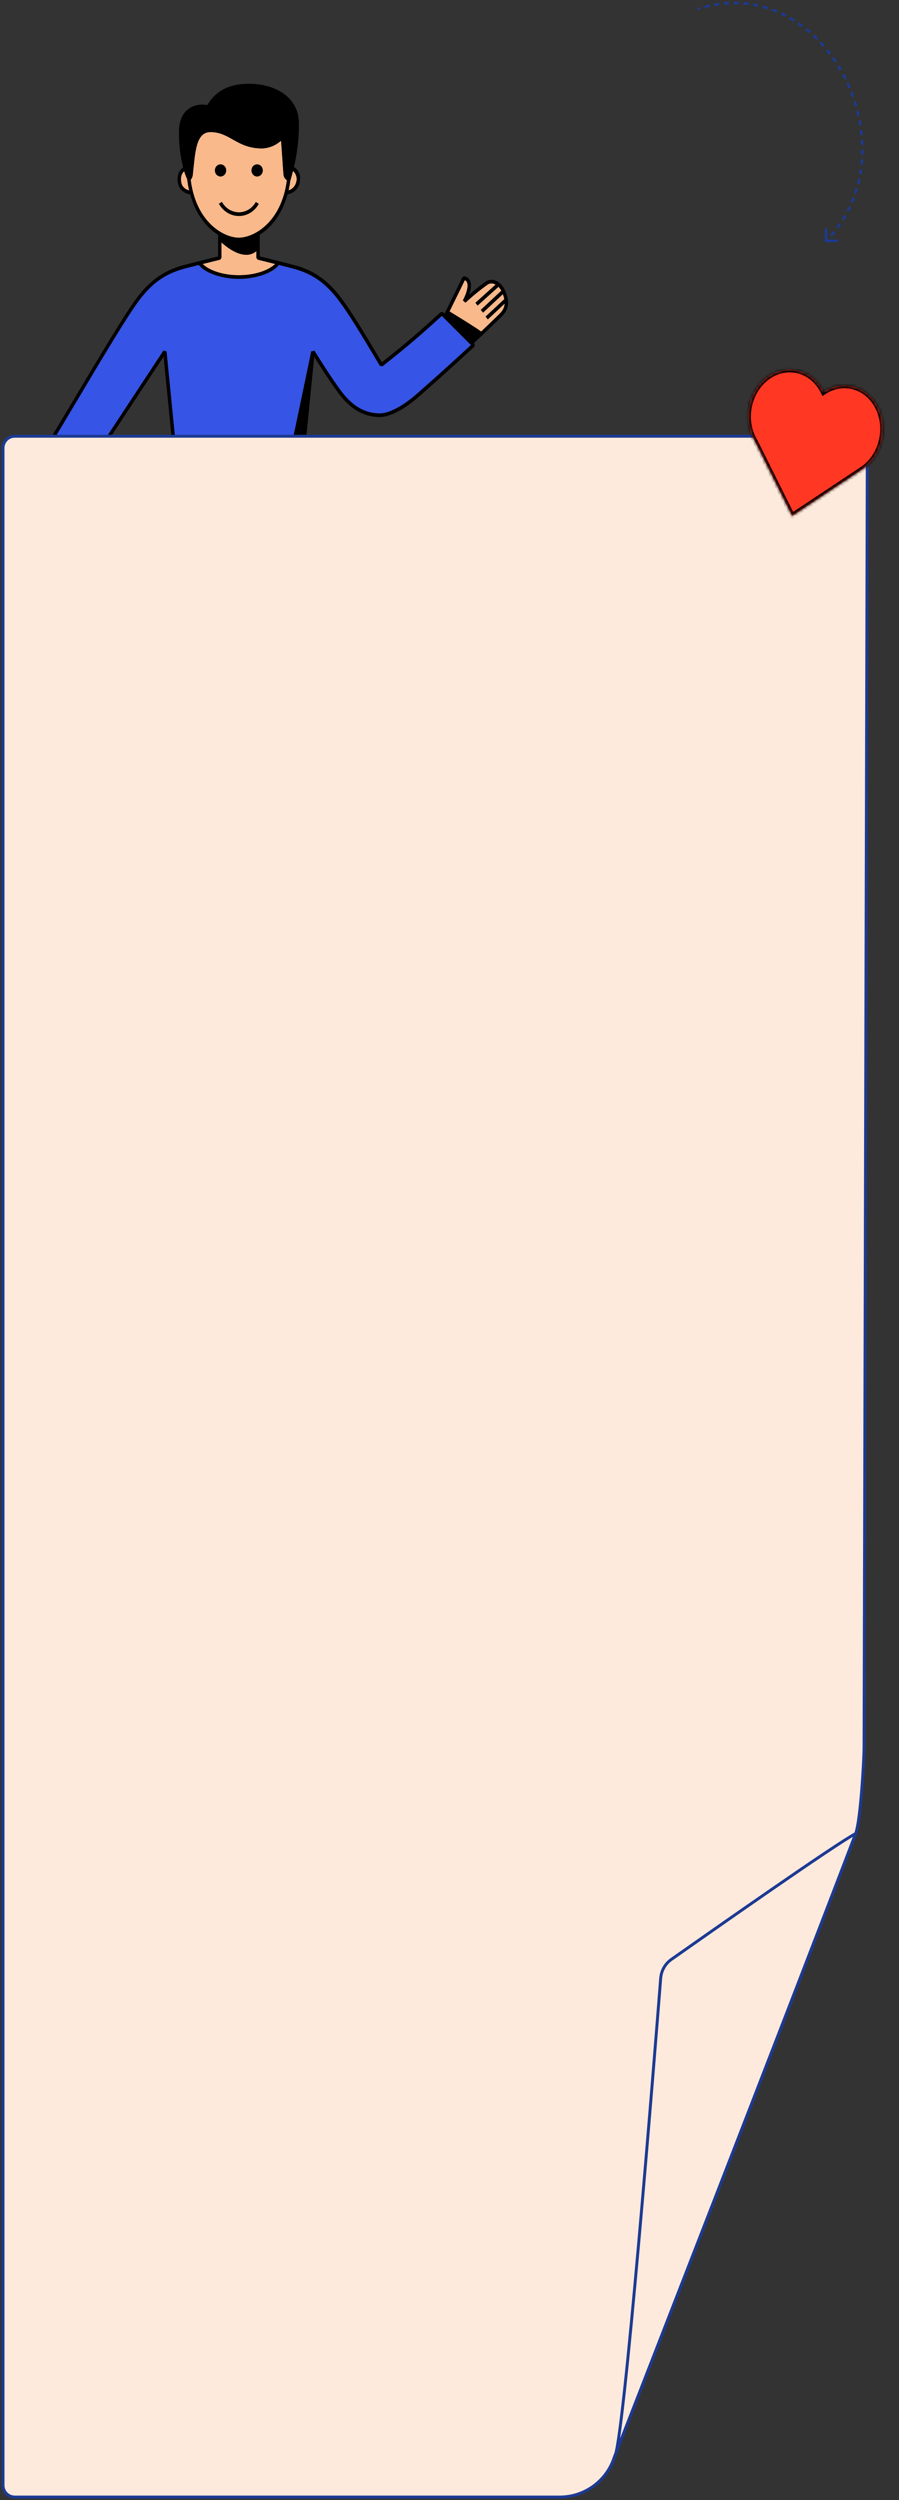 <svg width="299" height="831" viewBox="0 0 299 831" fill="none" xmlns="http://www.w3.org/2000/svg">
<rect x="0" y="0" width="299" height="831" fill="#333333" stroke="none"/>
<path d="M161.5 105.23L167.729 99.426C167.613 98.856 167.452 98.297 167.246 97.756L160.657 103.914L159.909 103L166.737 96.617C166.474 96.136 166.149 95.699 165.771 95.317L158.834 101.559L158.115 100.634L164.832 94.596C164.641 94.486 164.442 94.394 164.236 94.323C163.885 94.197 163.511 94.159 163.144 94.212C162.777 94.265 162.426 94.407 162.117 94.628C159.567 96.456 157.123 98.449 154.799 100.597L153.952 99.837C155.334 97.204 155.824 94.946 155.296 93.799C155.224 93.64 155.122 93.498 154.996 93.383C154.871 93.268 154.724 93.183 154.566 93.131C153.694 94.979 152.751 96.886 151.759 98.895C151.01 100.384 150.261 101.906 149.494 103.511C151.56 104.767 157.509 108.406 160.025 110.197C162.114 108.225 163.825 106.574 166.176 104.276C167.299 103.185 167.77 102.083 167.834 100.915L162.219 106.148L161.5 105.23Z" fill="#F9B98B"/>
<path d="M127.162 121.773L126.358 121.612C119.245 109.714 116.047 104.446 112.88 100.191C108.448 94.206 104.03 91.051 97.625 89.304C96.554 89.014 94.69 88.535 92.758 88.048C90.384 91.099 84.35 92.693 79.449 92.693C74.548 92.693 68.495 91.083 66.114 88.056C64.182 88.543 62.329 89.014 61.266 89.304C54.86 91.051 50.439 94.206 46.01 100.191C42.221 105.307 34.072 118.98 25.446 133.457C20.542 141.688 15.473 150.193 10.92 157.607L22.151 165.391L54.347 116.525L55.362 116.81L59.027 153.703H93.615C95.221 153.703 95.794 153.216 96.172 151.525C98.093 142.96 103.465 117.003 103.517 116.746L103.686 116.774L104.569 116.545C104.618 116.621 109.436 124.486 113.285 129.726C117.133 134.967 121.244 137.374 126.305 137.418H126.35C127.537 137.418 131.741 136.919 138.659 130.877C146.836 123.733 154.664 116.508 156.629 114.681L146.937 104.997C140.288 111.067 135.324 115.389 127.162 121.773Z" fill="#3654E5"/>
<path d="M65.189 293.633H69.284H73.38V287.697H65.189V293.633Z" fill="#FF3723"/>
<path d="M109.002 293.633H117.096L115.845 287.697H107.752L109.002 293.633Z" fill="#FF3723"/>
<path d="M98.621 160.995H93.061H59.282L62.187 286.489H64.066H74.504H76.597L79.88 184.968L80.441 184.384H82.156L82.703 184.847L104.794 285.644L113.588 282.456L98.621 160.995Z" fill="#ECECEC"/>
<path d="M79.434 91.486C85.099 91.486 89.542 89.698 91.5 87.742L85.705 86.301L85.267 85.714V83.48C84.393 84.213 83.328 84.635 82.22 84.687H81.905C78.641 84.687 75.249 82.023 73.635 80.566V85.718L73.201 86.305L67.406 87.746C69.36 89.698 73.804 91.486 79.434 91.486Z" fill="#F9B98B"/>
<path d="M96.233 63.19C96.822 62.971 97.348 62.591 97.761 62.088C98.173 61.585 98.458 60.977 98.587 60.321C98.629 60.127 98.659 59.918 98.681 59.757C98.709 59.198 98.612 58.639 98.397 58.129C98.183 57.618 97.858 57.17 97.449 56.823C97.15 57.982 96.843 59.069 96.543 60.099C96.394 61.214 96.199 62.281 95.967 63.319C96.049 63.263 96.139 63.227 96.233 63.19Z" fill="#F9B98B"/>
<path d="M61.251 56.895C60.502 57.591 59.963 58.714 60.252 60.517C60.54 62.321 61.992 63.061 62.917 63.311C62.635 62.085 62.418 60.844 62.27 59.592C61.877 58.717 61.537 57.816 61.251 56.895V56.895Z" fill="#F9B98B"/>
<path d="M95.442 59.894C95.124 59.708 94.853 59.441 94.654 59.116C94.455 58.791 94.333 58.418 94.3 58.03C94.016 54.557 93.697 49.175 93.48 46.761C91.711 48.359 89.493 49.27 87.183 49.349C78.73 49.349 76.544 43.915 70.003 43.915C65.017 43.891 64.916 50.947 64.122 58.03C64.069 58.678 63.819 59.289 63.411 59.769C65.241 74.195 74.642 79.037 79.438 79.037C84.233 79.037 93.566 74.211 95.442 59.894ZM85.521 54.637C85.891 54.637 86.253 54.755 86.561 54.977C86.869 55.198 87.109 55.512 87.251 55.88C87.392 56.247 87.429 56.652 87.357 57.042C87.285 57.433 87.106 57.791 86.845 58.073C86.583 58.354 86.249 58.546 85.886 58.624C85.523 58.701 85.147 58.661 84.805 58.509C84.463 58.357 84.17 58.099 83.965 57.768C83.759 57.437 83.649 57.048 83.649 56.65C83.649 56.116 83.846 55.604 84.198 55.227C84.549 54.849 85.025 54.637 85.521 54.637V54.637ZM71.482 56.65C71.482 56.252 71.592 55.863 71.798 55.532C72.003 55.201 72.296 54.943 72.638 54.791C72.98 54.638 73.356 54.598 73.719 54.676C74.082 54.754 74.416 54.945 74.678 55.227C74.939 55.508 75.118 55.867 75.19 56.257C75.262 56.648 75.225 57.052 75.083 57.42C74.942 57.788 74.702 58.102 74.394 58.323C74.086 58.544 73.724 58.662 73.354 58.662C73.108 58.662 72.864 58.61 72.637 58.509C72.409 58.407 72.203 58.259 72.029 58.071C71.855 57.884 71.718 57.662 71.624 57.417C71.53 57.172 71.482 56.91 71.482 56.646V56.65ZM72.822 67.734L73.785 67.115C74.371 68.168 75.201 69.04 76.193 69.647C77.186 70.253 78.307 70.573 79.449 70.576C80.584 70.58 81.701 70.267 82.69 69.668C83.68 69.068 84.507 68.202 85.091 67.155L86.049 67.779C85.369 69.009 84.403 70.027 83.246 70.733C82.088 71.439 80.779 71.808 79.449 71.804C78.111 71.798 76.798 71.419 75.636 70.706C74.475 69.992 73.506 68.967 72.822 67.73V67.734Z" fill="#F9B98B"/>
<path d="M75.223 56.646C75.223 56.248 75.113 55.859 74.907 55.528C74.702 55.197 74.409 54.939 74.067 54.787C73.725 54.634 73.349 54.594 72.986 54.672C72.623 54.75 72.289 54.941 72.027 55.223C71.766 55.504 71.587 55.863 71.515 56.253C71.443 56.644 71.48 57.048 71.622 57.416C71.763 57.784 72.003 58.098 72.311 58.319C72.619 58.54 72.981 58.658 73.351 58.658C73.847 58.658 74.323 58.446 74.675 58.069C75.026 57.691 75.223 57.18 75.223 56.646V56.646Z" fill="black"/>
<path d="M85.522 58.658C85.892 58.658 86.254 58.54 86.562 58.319C86.87 58.098 87.109 57.784 87.251 57.416C87.393 57.048 87.43 56.644 87.358 56.253C87.285 55.863 87.107 55.504 86.845 55.223C86.584 54.941 86.25 54.75 85.887 54.672C85.524 54.594 85.147 54.634 84.805 54.787C84.463 54.939 84.171 55.197 83.965 55.528C83.76 55.859 83.65 56.248 83.65 56.646C83.65 57.18 83.847 57.691 84.198 58.069C84.549 58.446 85.025 58.658 85.522 58.658V58.658Z" fill="black"/>
<path d="M86.05 67.775L85.092 67.151C84.508 68.198 83.681 69.064 82.692 69.664C81.702 70.263 80.585 70.576 79.45 70.572C78.308 70.569 77.187 70.249 76.194 69.643C75.202 69.036 74.372 68.164 73.786 67.111L72.823 67.731C73.51 68.962 74.48 69.983 75.641 70.692C76.802 71.401 78.114 71.776 79.45 71.78C80.779 71.786 82.086 71.42 83.243 70.717C84.401 70.015 85.368 69.001 86.05 67.775V67.775Z" fill="black"/>
<path d="M93.061 154.91H59.076L59.248 159.789H93.061V154.91Z" fill="#3654E5"/>
<path d="M3.265 169.662C2.337 170.934 2.033 172.109 2.142 173.284L6.874 167.106L7.739 167.879L2.498 174.721C2.705 175.264 2.955 175.787 3.246 176.283L8.787 169.038L9.655 169.807L3.898 177.305C4.232 177.73 4.62 178.103 5.051 178.412L10.925 171.014L11.778 171.819L6.091 178.959C6.295 179.037 6.506 179.092 6.72 179.124C7.086 179.186 7.46 179.157 7.814 179.039C8.168 178.921 8.491 178.718 8.761 178.444C10.994 176.187 13.096 173.783 15.054 171.248L16.009 171.847C15.054 174.693 14.908 177.007 15.616 178.042C15.712 178.185 15.835 178.306 15.977 178.396C16.119 178.487 16.276 178.546 16.439 178.569C17.012 176.593 17.645 174.544 18.311 172.391C18.637 171.336 18.966 170.266 19.303 169.171C17.731 167.778 11.973 162.357 10.094 160.509C7.473 163.938 5.814 166.168 3.265 169.662Z" fill="#F9B98B"/>
<path d="M121.094 301.7H134.316C134.279 300.516 133.83 299.14 129.326 298.017C128.431 297.791 126.893 297.381 125.208 296.922L121.094 301.7Z" fill="#ECECEC"/>
<path d="M117.507 301.7H119.563L123.98 296.58L122.322 296.121L117.507 301.7Z" fill="#ECECEC"/>
<path d="M108.935 294.841L108.444 296.234C107.932 297.619 107.669 299.097 107.669 300.589V301.7H115.995L121.106 295.779L117.736 294.841H108.935Z" fill="#ECECEC"/>
<path d="M69.285 294.841C67.546 294.843 65.871 295.547 64.592 296.815C63.314 298.082 62.525 299.82 62.382 301.683H76.189C76.045 299.82 75.256 298.083 73.977 296.816C72.699 295.548 71.024 294.844 69.285 294.841V294.841Z" fill="white"/>
<path d="M168.112 96.843C167.408 95.059 166.053 93.655 164.578 93.168C164.069 92.992 163.53 92.94 163.001 93.018C162.472 93.095 161.965 93.299 161.519 93.615C159.621 94.954 157.791 96.402 156.038 97.954C156.734 95.989 156.836 94.367 156.308 93.252C156.121 92.855 155.842 92.516 155.497 92.269C155.153 92.021 154.755 91.873 154.342 91.84L153.773 92.166C152.849 94.13 151.845 96.166 150.778 98.32C149.966 99.97 149.127 101.664 148.259 103.468L148.079 103.834L147.873 104.261L147.353 103.741L146.604 103.721C139.892 109.843 134.984 114.142 126.998 120.417C120.095 108.861 116.924 103.669 113.79 99.435C109.189 93.224 104.596 89.948 97.928 88.129C95.349 87.424 88.168 85.657 86.39 85.219V78.042C90.213 75.627 93.795 71.24 95.63 64.615C95.985 64.551 96.334 64.448 96.671 64.309C97.407 64.038 98.068 63.572 98.592 62.952C99.115 62.333 99.485 61.581 99.665 60.767C99.737 60.433 99.78 60.092 99.793 59.749C99.891 58.903 99.75 58.045 99.387 57.288C99.024 56.53 98.457 55.908 97.76 55.502C98.892 50.77 99.449 45.899 99.418 41.013C99.433 32.625 91.972 27.843 82.763 27.843C73.295 27.843 70.341 32.838 68.911 34.939C65.643 34.207 59.522 35.49 59.522 43.87C59.486 47.847 59.949 51.812 60.899 55.655C59.436 56.754 58.807 58.529 59.155 60.735C59.578 63.419 61.835 64.414 63.273 64.623C65.115 71.26 68.713 75.671 72.538 78.062V85.231C70.708 85.681 63.602 87.436 61.038 88.133C54.37 89.952 49.777 93.228 45.176 99.439C41.353 104.603 33.196 118.304 24.544 132.805C19.505 141.221 14.316 149.923 9.689 157.446L9.854 158.287L10.165 158.505C6.968 162.678 5.227 165.013 2.381 168.913C0.012 172.161 1.12 174.995 2.52 177.337C3.49 178.947 5.047 180.11 6.574 180.324C6.746 180.348 6.918 180.36 7.091 180.36C7.993 180.364 8.862 179.997 9.521 179.334C11.187 177.675 12.767 175.919 14.253 174.073C13.878 176.134 14.024 177.756 14.713 178.758C14.96 179.116 15.288 179.399 15.667 179.581C16.045 179.762 16.461 179.835 16.873 179.792L17.383 179.39C17.989 177.285 18.663 175.103 19.378 172.789C19.752 171.614 20.127 170.406 20.501 169.167L20.647 168.692C20.726 168.426 20.804 168.164 20.887 167.887C20.969 167.609 21.01 167.484 21.074 167.259L21.366 166.281L22.002 166.703L22.751 166.542L54.415 118.513L57.949 154.278L57.919 154.311L58.129 160.392L61.064 287.093L61.626 287.681H64.048V294.084L62.423 297.707C61.628 299.071 61.207 300.649 61.206 302.259V304.875L61.768 305.479H76.743L77.304 304.875V302.259C77.304 300.649 76.882 299.071 76.088 297.707V297.707L74.463 294.084V287.697H77.083L77.641 287.113L80.928 185.592H81.654L103.93 287.23L104.476 287.697H106.543L107.913 294.189L107.325 295.799C106.761 297.327 106.471 298.957 106.471 300.601V304.919L107.033 305.523H134.823L135.384 304.919V302.102C135.384 300.09 134.965 298.194 129.521 296.837C127.084 296.23 119.837 294.197 118.212 293.742L116.939 287.705H119.335L119.889 287.005L100.729 160.356L100.927 154.588V154.403L100.961 154.371L104.495 118.601C106.067 121.117 109.504 126.53 112.405 130.475C116.452 135.981 120.866 138.569 126.294 138.625H126.354C127.968 138.625 132.344 137.937 139.367 131.815C148.794 123.576 157.757 115.237 157.846 115.152V114.254L157.629 114.037C158.561 113.168 159.393 112.391 160.16 111.666L160.43 111.413C162.676 109.3 164.447 107.589 166.921 105.17C169.785 102.393 169.13 99.402 168.112 96.843ZM96.543 60.083C96.843 59.053 97.15 57.966 97.449 56.807C97.86 57.156 98.186 57.606 98.401 58.12C98.615 58.633 98.711 59.195 98.681 59.757C98.658 59.938 98.628 60.127 98.587 60.32C98.458 60.976 98.173 61.585 97.761 62.088C97.348 62.591 96.822 62.97 96.232 63.19C96.139 63.226 96.049 63.258 95.967 63.283C96.199 62.264 96.393 61.198 96.543 60.083ZM60.252 60.53C59.963 58.714 60.517 57.591 61.251 56.907C61.536 57.833 61.876 58.737 62.27 59.616C62.418 60.868 62.635 62.11 62.917 63.335C61.992 63.073 60.544 62.393 60.252 60.53ZM63.411 59.757C63.82 59.277 64.07 58.666 64.123 58.018C64.916 50.946 65.032 43.891 70.004 43.891C76.544 43.891 78.731 49.324 87.184 49.324C89.49 49.243 91.703 48.332 93.47 46.736C93.687 49.151 94.005 54.545 94.29 58.006C94.321 58.396 94.442 58.771 94.641 59.098C94.84 59.426 95.112 59.695 95.431 59.882C93.559 74.198 84.2 79.012 79.427 79.012C74.654 79.012 65.242 74.182 63.411 59.757V59.757ZM73.201 86.321L73.635 85.734V80.57C75.249 82.027 78.641 84.691 81.905 84.691H82.22C83.328 84.639 84.393 84.217 85.267 83.484V85.718L85.705 86.305L91.5 87.746C89.546 89.702 85.099 91.489 79.434 91.489C73.77 91.489 69.36 89.702 67.406 87.746L73.201 86.321ZM18.315 172.391C17.645 174.548 17.012 176.593 16.443 178.569C16.279 178.545 16.122 178.487 15.981 178.396C15.839 178.305 15.716 178.185 15.619 178.042C14.912 177.007 15.058 174.693 16.012 171.847L15.058 171.247C13.1 173.783 10.998 176.187 8.764 178.444C8.495 178.717 8.171 178.921 7.818 179.039C7.464 179.156 7.09 179.186 6.724 179.124C6.51 179.092 6.299 179.037 6.095 178.959L11.782 171.799L10.928 170.994L5.051 178.412C4.62 178.103 4.232 177.73 3.898 177.305L9.641 169.786L8.772 169.018L3.246 176.279C2.955 175.782 2.705 175.26 2.498 174.717L7.739 167.875L6.874 167.106L2.149 173.272C2.033 172.109 2.337 170.934 3.272 169.65C5.822 166.156 7.48 163.926 10.105 160.489C11.977 162.336 17.742 167.758 19.314 169.15C18.97 170.265 18.64 171.336 18.315 172.391ZM59.076 154.91H93.061V159.788H59.248L59.076 154.91ZM76.189 301.7H62.397C62.537 299.835 63.325 298.095 64.604 296.826C65.883 295.557 67.56 294.853 69.3 294.853C71.041 294.853 72.717 295.557 73.996 296.826C75.275 298.095 76.064 299.835 76.204 301.7H76.189ZM65.186 293.65V287.697H73.381V293.634H65.186V293.65ZM129.327 298.033C133.819 299.156 134.28 300.532 134.317 301.716H121.094L125.212 296.938C126.893 297.381 128.432 297.791 129.327 298.017V298.033ZM123.981 296.596L119.563 301.7H117.508L122.322 296.121L123.981 296.596ZM121.087 295.791L115.977 301.7H107.651V300.589C107.656 299.096 107.926 297.618 108.444 296.234L108.954 294.841H117.729L121.087 295.791ZM117.096 293.646H109.002L107.752 287.709H115.846L117.096 293.646ZM113.588 282.468L104.794 285.656L82.706 184.86L82.16 184.397H80.442L79.88 184.977L76.597 286.501H62.187L59.282 161.008H98.621L113.588 282.468ZM138.671 130.889C131.753 136.927 127.549 137.43 126.362 137.43H126.317C121.255 137.378 117.119 134.935 113.296 129.738C109.474 124.542 104.63 116.633 104.581 116.557L103.697 116.786L103.529 116.758C103.477 117.016 98.104 142.972 96.184 151.537C95.809 153.228 95.233 153.715 93.627 153.715H59.028L55.389 116.794L54.374 116.508L22.178 165.375L10.947 157.591C15.499 150.177 20.568 141.672 25.473 133.441C34.083 118.952 42.248 105.291 46.037 100.175C50.458 94.206 54.88 91.035 61.274 89.304C62.337 89.014 64.19 88.543 66.122 88.056C68.503 91.103 74.53 92.693 79.457 92.693C84.384 92.693 90.392 91.083 92.766 88.048C94.709 88.535 96.573 89.014 97.633 89.304C104.038 91.051 108.456 94.206 112.888 100.191C116.04 104.446 119.252 109.714 126.366 121.612L127.17 121.773C135.317 115.389 140.273 111.067 146.945 104.997L156.637 114.681C154.672 116.508 146.844 123.733 138.667 130.881L138.671 130.889ZM166.191 104.289C163.84 106.587 162.129 108.237 160.04 110.209C157.524 108.418 151.576 104.78 149.509 103.524C150.288 101.914 151.04 100.397 151.774 98.907C152.766 96.895 153.71 94.991 154.582 93.144C154.74 93.195 154.886 93.281 155.012 93.396C155.137 93.511 155.24 93.652 155.312 93.812C155.851 94.959 155.349 97.217 153.968 99.849L154.814 100.61C157.138 98.461 159.582 96.468 162.133 94.641C162.441 94.42 162.792 94.277 163.159 94.224C163.527 94.171 163.9 94.209 164.252 94.335C164.458 94.407 164.657 94.498 164.847 94.609L158.131 100.646L158.85 101.572L165.787 95.329C166.164 95.711 166.489 96.149 166.753 96.629L159.92 103.009L160.669 103.922L167.258 97.756C167.463 98.297 167.625 98.856 167.741 99.427L161.511 105.231L162.26 106.144L167.876 100.912C167.782 102.083 167.303 103.186 166.187 104.277L166.191 104.289Z" fill="black"/>
<path d="M4.916 145H284.545C286.711 145 288.466 146.759 288.46 148.925L287.378 580.699C287.367 585.299 286.215 605.174 284.579 609.473C263.521 664.815 210.764 800.2 204.86 815.345C204.66 816.163 204.479 816.637 204.321 816.729C201.81 824.632 194.473 830 186.181 830H4.916C2.753 830 1 828.247 1 826.084V148.916C1 146.753 2.753 145 4.916 145Z" fill="#FDEADC"/>
<path d="M284.579 609.473V609.473C286.215 605.174 287.367 585.299 287.378 580.699L288.46 148.925C288.466 146.759 286.711 145 284.545 145H4.916C2.753 145 1 146.753 1 148.916V826.084C1 828.247 2.753 830 4.916 830H186.181C194.473 830 201.81 824.632 204.321 816.729V816.729M284.579 609.473C278.126 612.813 235.472 642.727 223.291 651.295C221.218 652.753 219.935 655.041 219.737 657.568C217.788 682.419 207.259 815.013 204.321 816.729M284.579 609.473C262.258 668.135 204.321 816.729 204.321 816.729" stroke="#1C3A93" stroke-width="0.979" stroke-linecap="round" stroke-linejoin="round"/>
<path d="M274.322 80.078C274.323 80.307 274.51 80.49 274.738 80.489L278.46 80.46C278.689 80.459 278.872 80.272 278.871 80.044C278.869 79.815 278.682 79.632 278.454 79.633L275.146 79.658L275.12 76.35C275.119 76.121 274.932 75.938 274.704 75.939C274.475 75.941 274.292 76.128 274.293 76.356L274.322 80.078ZM232.126 3.365C232.388 3.282 232.651 3.201 232.913 3.123L232.676 2.33C232.409 2.41 232.142 2.492 231.874 2.577L232.126 3.365ZM234.477 2.687C234.996 2.553 235.514 2.43 236.028 2.318L235.852 1.51C235.327 1.624 234.8 1.75 234.27 1.886L234.477 2.687ZM237.631 2.002C238.163 1.908 238.693 1.826 239.22 1.755L239.11 0.935C238.571 1.008 238.031 1.091 237.488 1.187L237.631 2.002ZM240.825 1.573C241.365 1.523 241.903 1.485 242.437 1.459L242.397 0.632C241.85 0.659 241.301 0.698 240.749 0.749L240.825 1.573ZM244.042 1.414C244.586 1.411 245.126 1.42 245.663 1.44L245.695 0.614C245.146 0.593 244.593 0.584 244.038 0.587L244.042 1.414ZM247.263 1.537C247.804 1.582 248.342 1.639 248.875 1.708L248.981 0.887C248.435 0.817 247.885 0.759 247.331 0.713L247.263 1.537ZM250.466 1.948C250.998 2.041 251.526 2.146 252.051 2.262L252.229 1.454C251.693 1.335 251.152 1.228 250.608 1.133L250.466 1.948ZM253.616 2.645C254.137 2.785 254.653 2.936 255.164 3.098L255.414 2.31C254.891 2.144 254.363 1.989 253.831 1.846L253.616 2.645ZM256.691 3.62C257.197 3.805 257.697 4.001 258.193 4.208L258.511 3.444C258.004 3.233 257.492 3.033 256.976 2.843L256.691 3.62ZM259.67 4.86C260.157 5.088 260.64 5.327 261.117 5.575L261.498 4.841C261.011 4.587 260.518 4.344 260.02 4.111L259.67 4.86ZM262.534 6.349C263 6.617 263.462 6.895 263.918 7.182L264.359 6.481C263.893 6.189 263.422 5.905 262.945 5.632L262.534 6.349ZM265.268 8.068C265.712 8.373 266.151 8.686 266.584 9.008L267.077 8.345C266.636 8.016 266.188 7.696 265.735 7.386L265.268 8.068ZM267.86 9.997C268.28 10.334 268.694 10.68 269.102 11.034L269.644 10.41C269.228 10.049 268.806 9.696 268.379 9.352L267.86 9.997ZM270.302 12.115C270.696 12.482 271.084 12.858 271.465 13.24L272.051 12.656C271.662 12.267 271.268 11.885 270.867 11.51L270.302 12.115ZM272.588 14.404C272.955 14.798 273.315 15.199 273.67 15.607L274.294 15.064C273.933 14.65 273.566 14.242 273.193 13.841L272.588 14.404ZM274.711 16.846C275.051 17.264 275.384 17.688 275.71 18.118L276.369 17.618C276.037 17.181 275.698 16.75 275.353 16.325L274.711 16.846ZM276.669 19.424C276.981 19.863 277.286 20.308 277.584 20.758L278.274 20.301C277.971 19.844 277.661 19.392 277.344 18.945L276.669 19.424ZM278.459 22.123C278.742 22.581 279.019 23.044 279.288 23.511L280.005 23.098C279.731 22.623 279.45 22.153 279.162 21.688L278.459 22.123ZM280.076 24.928C280.331 25.403 280.579 25.882 280.82 26.365L281.56 25.997C281.316 25.506 281.064 25.019 280.805 24.537L280.076 24.928ZM281.519 27.826C281.745 28.316 281.964 28.81 282.175 29.307L282.936 28.984C282.722 28.479 282.5 27.978 282.271 27.48L281.519 27.826ZM282.785 30.807C282.981 31.31 283.17 31.817 283.351 32.326L284.13 32.049C283.946 31.532 283.755 31.018 283.556 30.507L282.785 30.807ZM283.87 33.859C284.035 34.373 284.193 34.89 284.343 35.409L285.138 35.179C284.985 34.652 284.825 34.128 284.657 33.606L283.87 33.859ZM284.769 36.971C284.903 37.494 285.029 38.019 285.147 38.546L285.954 38.365C285.834 37.83 285.706 37.297 285.57 36.766L284.769 36.971ZM285.477 40.131C285.579 40.661 285.673 41.193 285.758 41.726L286.575 41.595C286.488 41.054 286.393 40.514 286.289 39.975L285.477 40.131ZM285.989 43.328C286.058 43.864 286.118 44.4 286.169 44.937L286.993 44.858C286.94 44.312 286.879 43.767 286.809 43.223L285.989 43.328ZM286.298 46.551C286.333 47.089 286.358 47.629 286.375 48.168L287.202 48.142C287.185 47.594 287.159 47.046 287.124 46.498L286.298 46.551ZM286.399 49.785C286.398 50.325 286.387 50.864 286.368 51.404L287.195 51.433C287.214 50.885 287.225 50.336 287.226 49.787L286.399 49.785ZM286.283 53.019C286.246 53.557 286.199 54.094 286.142 54.63L286.965 54.717C287.022 54.171 287.07 53.624 287.108 53.076L286.283 53.019ZM285.945 56.236C285.87 56.769 285.786 57.301 285.691 57.832L286.506 57.977C286.602 57.436 286.688 56.894 286.764 56.351L285.945 56.236ZM285.38 59.419C285.266 59.945 285.143 60.47 285.01 60.992L285.812 61.196C285.947 60.664 286.073 60.129 286.188 59.593L285.38 59.419ZM284.582 62.55C284.43 63.067 284.267 63.581 284.095 64.093L284.879 64.357C285.055 63.835 285.22 63.311 285.376 62.784L284.582 62.55ZM283.55 65.611C283.359 66.115 283.157 66.615 282.945 67.112L283.706 67.437C283.922 66.929 284.128 66.419 284.323 65.906L283.55 65.611ZM282.285 68.583C282.054 69.069 281.814 69.552 281.564 70.031L282.297 70.414C282.552 69.925 282.797 69.432 283.032 68.936L282.285 68.583ZM280.788 71.445C280.521 71.91 280.244 72.372 279.956 72.829L280.656 73.269C280.95 72.803 281.233 72.332 281.505 71.857L280.788 71.445ZM279.067 74.181C278.765 74.622 278.453 75.058 278.131 75.49L278.794 75.985C279.122 75.544 279.441 75.099 279.749 74.649L279.067 74.181ZM277.134 76.773C276.799 77.186 276.454 77.596 276.099 78L276.721 78.545C277.083 78.133 277.435 77.715 277.776 77.293L277.134 76.773ZM275.008 79.197C274.822 79.394 274.632 79.59 274.441 79.785L275.03 80.365C275.225 80.167 275.418 79.967 275.609 79.766L275.008 79.197Z" fill="#1C3A93"/>
<mask id="path-23-inside-1_10460_10400" fill="white">
<path fill-rule="evenodd" clip-rule="evenodd" d="M251.063 146.68C250.857 146.339 250.662 145.985 250.479 145.618C246.929 138.5 249.274 129.264 255.715 124.989C262.156 120.714 270.255 123.019 273.805 130.137C273.83 130.187 273.855 130.237 273.879 130.287L273.921 130.26L273.922 130.261C280.363 125.987 288.461 128.293 292.01 135.41C295.56 142.528 293.216 151.764 286.774 156.039C286.716 156.078 286.657 156.117 286.598 156.154L263.449 171.518L251.063 146.68Z"/>
</mask>
<path fill-rule="evenodd" clip-rule="evenodd" d="M251.063 146.68C250.857 146.339 250.662 145.985 250.479 145.618C246.929 138.5 249.274 129.264 255.715 124.989C262.156 120.714 270.255 123.019 273.805 130.137C273.83 130.187 273.855 130.237 273.879 130.287L273.921 130.26L273.922 130.261C280.363 125.987 288.461 128.293 292.01 135.41C295.56 142.528 293.216 151.764 286.774 156.039C286.716 156.078 286.657 156.117 286.598 156.154L263.449 171.518L251.063 146.68Z" fill="#FF3723"/>
<path d="M250.479 145.618L249.663 146.024L249.663 146.024L250.479 145.618ZM251.063 146.68L251.842 146.204L251.862 146.238L251.88 146.273L251.063 146.68ZM255.715 124.989L255.201 124.204L255.201 124.204L255.715 124.989ZM273.805 130.137L272.989 130.543L272.989 130.543L273.805 130.137ZM273.879 130.287L274.393 131.072L273.525 131.648L273.058 130.684L273.879 130.287ZM273.921 130.26L273.407 129.475L274.265 128.906L274.737 129.853L273.921 130.26ZM273.922 130.261L274.435 131.046L273.578 131.615L273.105 130.668L273.922 130.261ZM292.01 135.41L292.827 135.004L292.827 135.004L292.01 135.41ZM286.774 156.039L287.288 156.824L287.288 156.824L286.774 156.039ZM286.598 156.154L286.084 155.37L286.095 155.363L286.598 156.154ZM263.449 171.518L263.963 172.302L263.105 172.872L262.633 171.924L263.449 171.518ZM251.296 145.211C251.467 145.555 251.649 145.886 251.842 146.204L250.285 147.155C250.065 146.791 249.857 146.414 249.663 146.024L251.296 145.211ZM256.229 125.773C250.172 129.793 247.957 138.517 251.296 145.211L249.663 146.024C245.901 138.482 248.375 128.735 255.201 124.204L256.229 125.773ZM272.989 130.543C269.69 123.928 262.213 121.801 256.229 125.773L255.201 124.204C262.099 119.626 270.821 122.109 274.622 129.73L272.989 130.543ZM273.058 130.684C273.035 130.637 273.012 130.59 272.989 130.543L274.622 129.73C274.648 129.783 274.674 129.837 274.7 129.89L273.058 130.684ZM274.435 131.044L274.393 131.072L273.365 129.503L273.407 129.475L274.435 131.044ZM273.105 130.668L273.104 130.666L274.737 129.853L274.738 129.854L273.105 130.668ZM291.194 135.817C287.895 129.202 280.42 127.075 274.435 131.046L273.408 129.476C280.306 124.9 289.027 127.383 292.827 135.004L291.194 135.817ZM286.261 155.255C292.317 151.235 294.532 142.511 291.194 135.817L292.827 135.004C296.588 142.546 294.114 152.293 287.288 156.824L286.261 155.255ZM286.095 155.363C286.151 155.327 286.206 155.291 286.261 155.255L287.288 156.824C287.226 156.865 287.163 156.906 287.1 156.946L286.095 155.363ZM262.936 170.733L286.084 155.37L287.112 156.939L263.963 172.302L262.936 170.733ZM251.88 146.273L264.266 171.111L262.633 171.924L250.247 147.086L251.88 146.273Z" fill="black" mask="url(#path-23-inside-1_10460_10400)"/>
</svg>
